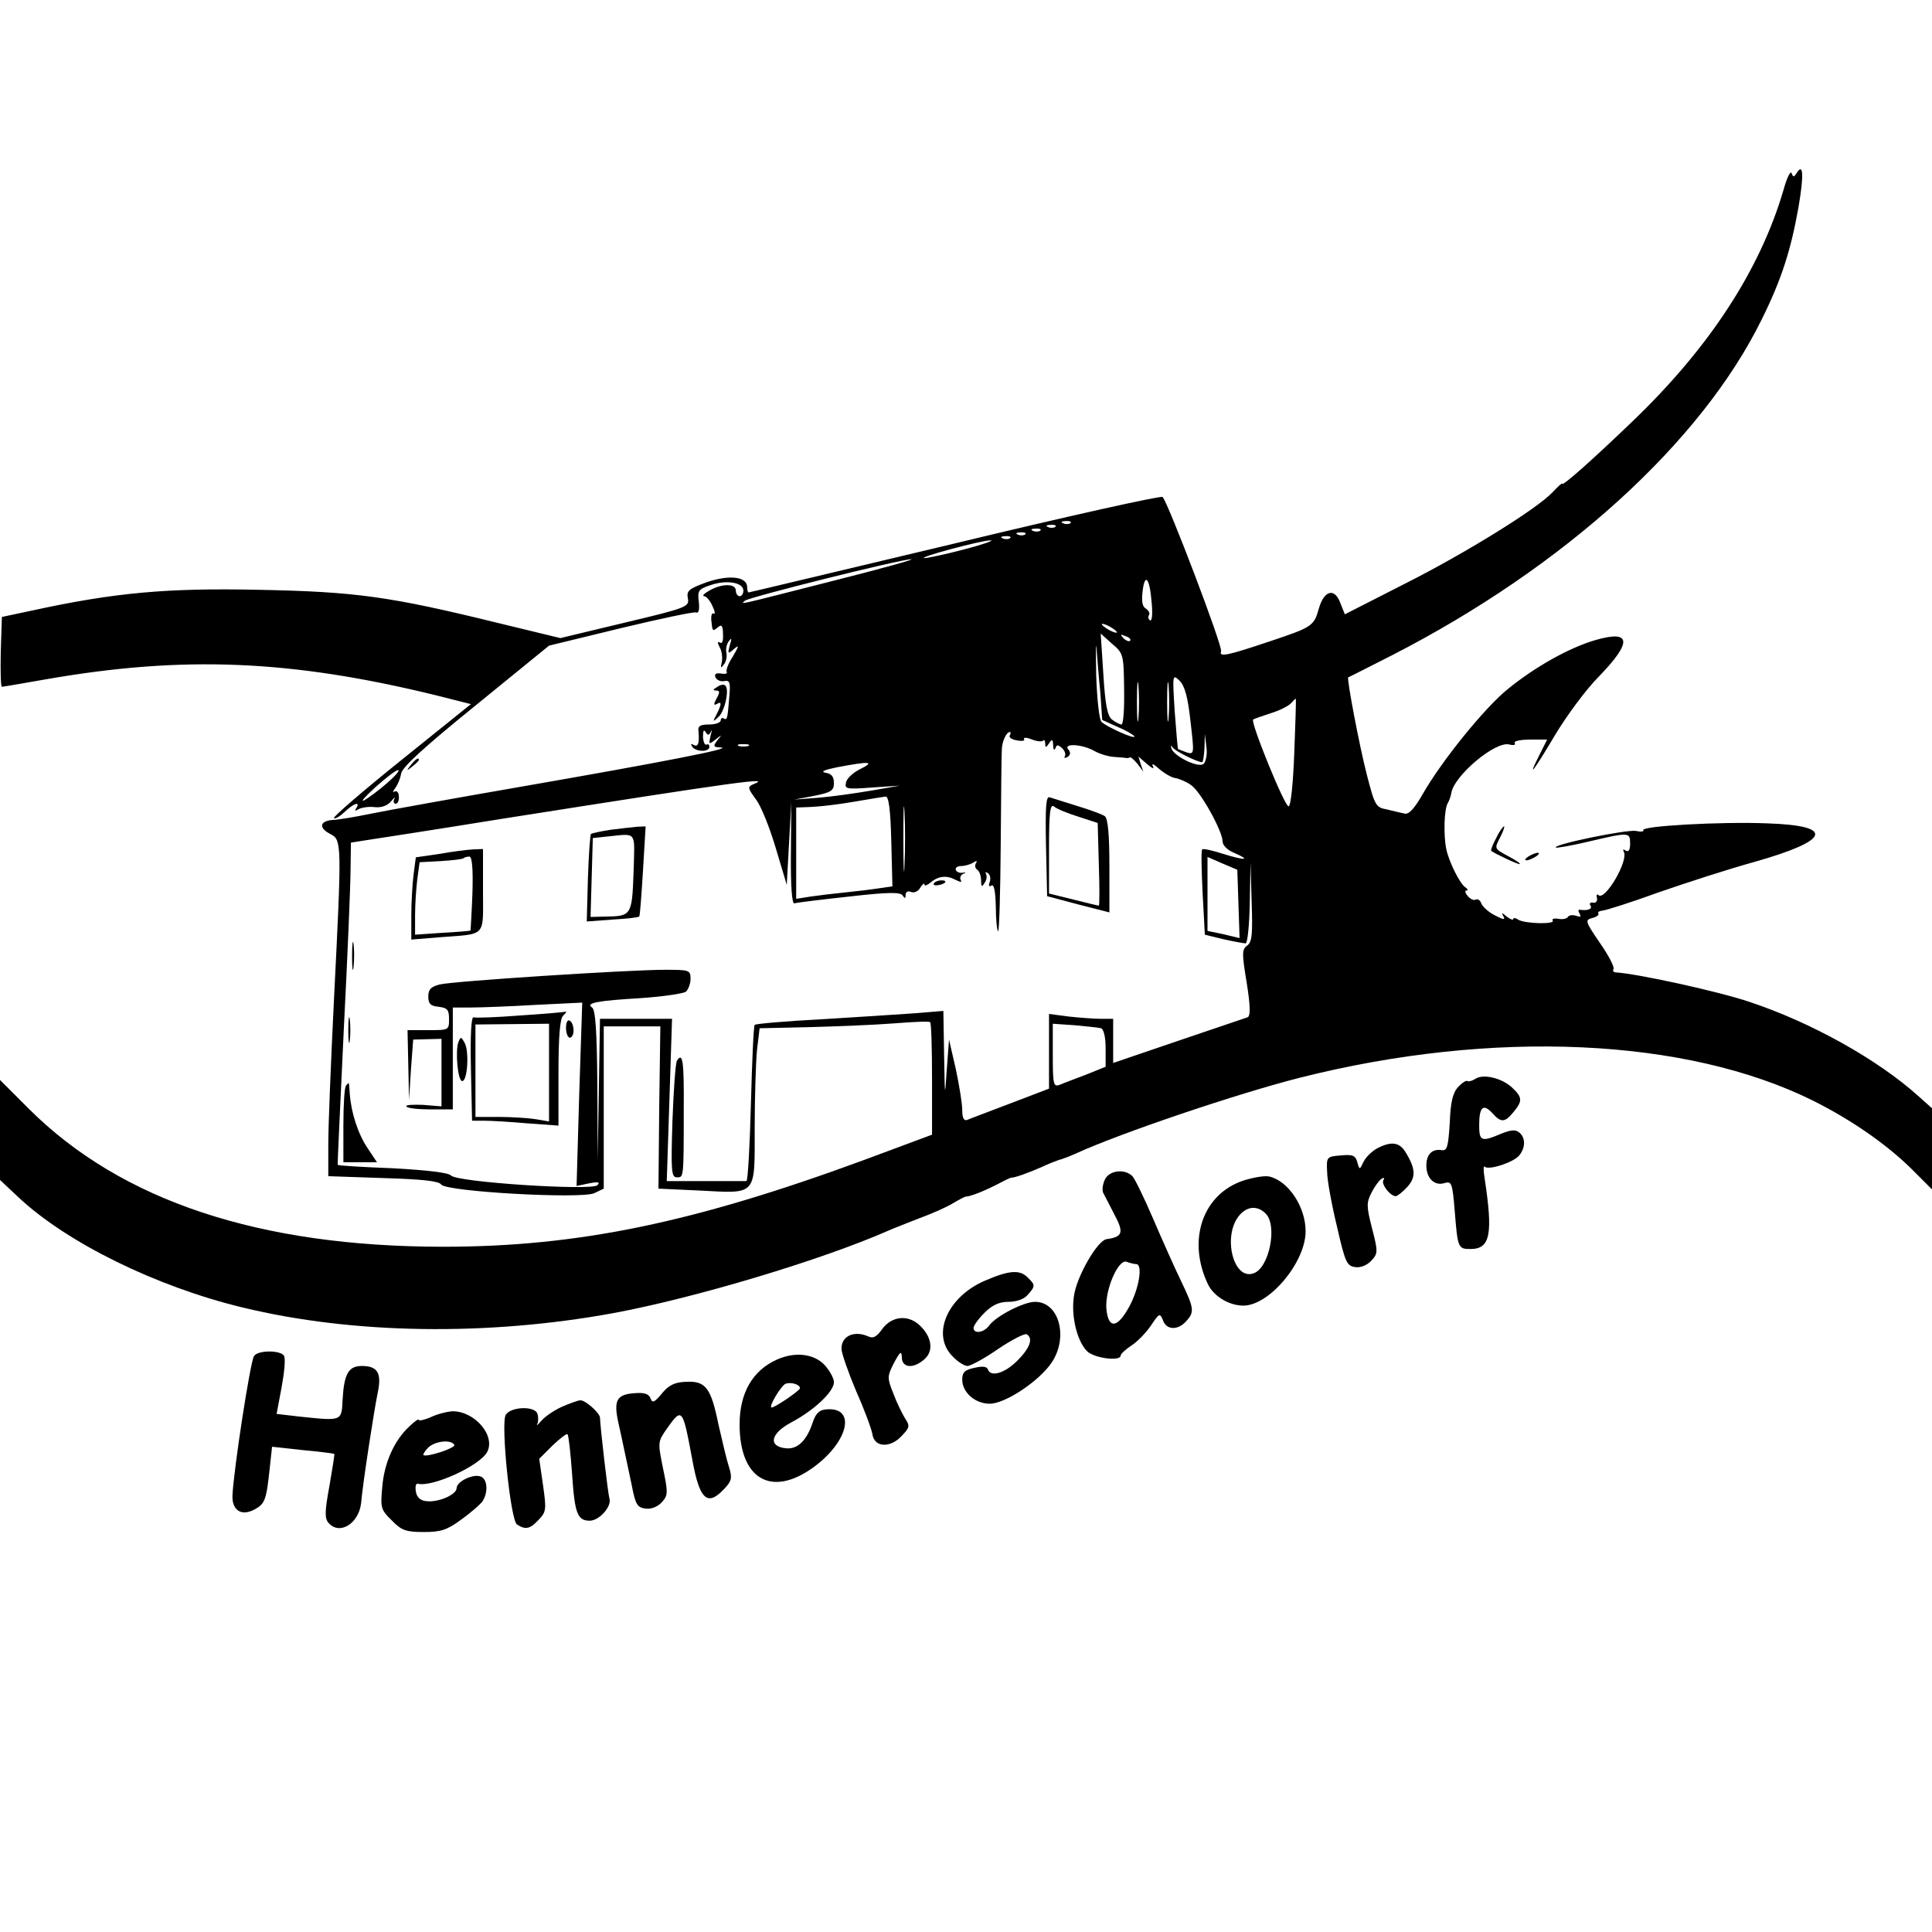 <?xml version="1.0" standalone="no"?>
<!DOCTYPE svg PUBLIC "-//W3C//DTD SVG 20010904//EN"
 "http://www.w3.org/TR/2001/REC-SVG-20010904/DTD/svg10.dtd">
<svg version="1.0" xmlns="http://www.w3.org/2000/svg"
 width="512pt" height="512pt" viewBox="0 0 512 512"
 preserveAspectRatio="xMidYMid meet">
<g transform="translate(0,512) scale(0.1,-0.1)"
fill="#000000" stroke="none">
<path d="M4726 4615 c-62 -210 -195 -415 -398 -610 -104 -100 -188 -175 -188
-167 0 3 -11 -7 -25 -22 -41 -44 -231 -162 -396 -245 l-155 -79 -12 30 c-15
41 -43 34 -57 -15 -13 -46 -17 -49 -131 -87 -113 -38 -134 -42 -128 -26 5 12
-140 393 -155 409 -4 4 -252 -51 -550 -123 -299 -71 -545 -130 -547 -130 -2 0
-4 6 -4 14 0 30 -54 34 -118 9 -37 -14 -43 -20 -39 -39 4 -22 -3 -25 -167 -64
l-171 -41 -165 40 c-289 71 -379 83 -636 88 -240 5 -379 -7 -599 -55 l-80 -17
-3 -93 c-1 -50 0 -92 3 -92 3 0 56 9 118 20 362 63 647 52 1034 -43 l91 -23
-184 -148 c-102 -82 -182 -151 -179 -154 3 -3 15 4 28 16 25 24 43 29 31 10
-5 -7 -3 -8 7 -2 8 4 27 7 42 5 18 -2 34 4 44 16 8 10 12 12 8 6 -3 -7 -2 -13
4 -13 5 0 9 9 8 19 0 11 -6 17 -12 13 -5 -3 -4 1 2 9 7 9 14 26 16 39 3 17 62
71 198 181 l194 158 189 46 c104 25 194 44 200 42 8 -3 10 7 8 28 -4 30 -1 34
33 45 42 14 85 6 85 -15 0 -8 -4 -15 -10 -15 -5 0 -10 7 -10 15 0 19 -37 19
-70 0 -14 -8 -20 -14 -14 -15 6 0 16 -12 22 -26 7 -14 8 -23 3 -20 -4 3 -7 -5
-6 -17 3 -31 3 -31 18 -19 9 8 13 4 13 -19 1 -17 -2 -26 -8 -22 -7 4 -7 0 -1
-12 6 -10 8 -27 6 -39 -4 -17 -3 -18 6 -6 6 8 8 22 6 30 -2 8 0 22 6 30 8 11
9 9 3 -10 -6 -23 -5 -24 11 -10 14 12 14 9 -3 -20 -12 -18 -19 -37 -16 -41 2
-4 -4 -6 -15 -4 -14 2 -18 -1 -15 -10 3 -7 14 -12 23 -10 15 3 17 -3 14 -38
-5 -64 -6 -66 -15 -61 -4 3 -8 0 -8 -5 0 -6 -14 -11 -31 -11 -23 0 -30 -4 -28
-17 3 -33 -1 -44 -13 -37 -7 4 -8 3 -4 -4 9 -15 46 -16 46 -1 0 5 -3 8 -7 6
-5 -3 -9 6 -10 20 0 16 2 21 7 13 6 -10 9 -9 14 1 3 8 3 3 -1 -11 -5 -23 -5
-24 13 -10 18 14 18 14 5 -2 -12 -16 -11 -18 10 -19 33 -2 -157 -39 -531 -104
-173 -30 -351 -62 -395 -71 -44 -9 -91 -17 -104 -17 -34 -3 -37 -21 -6 -37 31
-16 31 -20 10 -440 -8 -162 -15 -334 -15 -381 l0 -86 146 -5 c103 -3 148 -8
153 -17 12 -19 371 -39 406 -23 l25 12 0 215 0 215 75 0 75 0 -3 -215 -2 -215
108 -5 c154 -8 147 -16 147 164 0 81 3 175 6 207 l7 59 133 3 c73 2 174 6 224
10 50 4 93 6 95 3 3 -2 5 -70 5 -151 l0 -147 -180 -67 c-451 -166 -758 -230
-1115 -230 -487 0 -853 121 -1098 365 l-77 77 0 -133 0 -132 49 -46 c129 -121
366 -237 594 -292 293 -71 648 -76 982 -15 216 40 553 141 730 219 11 5 47 19
80 32 33 12 74 30 90 40 17 10 32 18 35 18 11 0 47 14 80 31 19 10 37 19 40
19 10 0 46 13 80 28 19 9 40 17 46 19 6 1 27 9 45 17 120 55 432 160 594 201
511 129 1024 106 1360 -61 100 -50 191 -113 258 -178 l57 -57 0 108 0 107 -37
33 c-108 97 -284 195 -447 249 -83 28 -294 74 -353 78 -7 0 -10 4 -7 9 3 5
-13 36 -36 69 -39 57 -40 61 -21 66 12 3 19 8 17 12 -3 4 3 7 12 8 9 1 76 22
147 48 72 25 186 62 255 81 201 57 214 96 34 102 -123 5 -336 -7 -329 -18 2
-4 -7 -5 -20 -2 -25 4 -220 -36 -212 -44 2 -2 42 5 88 16 107 25 109 25 109
-6 0 -16 -4 -23 -12 -18 -6 4 -8 3 -5 -3 14 -23 -50 -132 -67 -115 -4 4 -6 0
-4 -8 2 -8 -3 -14 -10 -12 -8 1 -11 -2 -7 -8 6 -9 -8 -14 -28 -11 -5 1 -5 -4
-1 -10 5 -9 2 -10 -9 -6 -9 3 -19 2 -22 -3 -3 -5 -14 -7 -25 -5 -12 2 -18 0
-15 -5 6 -10 -75 -8 -92 3 -7 5 -13 5 -13 1 0 -3 -8 0 -17 7 -13 11 -15 11 -9
1 6 -10 1 -10 -22 2 -16 8 -32 22 -36 31 -3 9 -10 14 -15 11 -5 -3 -14 1 -21
9 -7 8 -9 15 -4 15 5 0 4 4 -2 8 -15 9 -44 68 -51 101 -8 37 -6 108 4 123 4 7
8 19 9 26 7 46 117 139 154 129 11 -3 18 -1 14 4 -3 5 15 9 41 9 l45 0 -20
-40 c-35 -69 -16 -44 41 52 30 50 82 121 117 156 88 91 85 123 -9 96 -70 -20
-162 -72 -233 -130 -61 -49 -176 -191 -226 -279 -23 -40 -37 -54 -48 -51 -10
2 -31 7 -47 11 -29 5 -32 11 -53 93 -19 73 -54 257 -49 257 1 0 54 27 117 59
456 234 819 564 979 890 52 105 77 183 97 296 15 87 13 120 -5 91 -7 -11 -9
-11 -13 0 -3 8 -13 -13 -22 -46z m-1889 -881 c-3 -3 -12 -4 -19 -1 -8 3 -5 6
6 6 11 1 17 -2 13 -5z m-40 -10 c-3 -3 -12 -4 -19 -1 -8 3 -5 6 6 6 11 1 17
-2 13 -5z m-40 -10 c-3 -3 -12 -4 -19 -1 -8 3 -5 6 6 6 11 1 17 -2 13 -5z
m-40 -10 c-3 -3 -12 -4 -19 -1 -8 3 -5 6 6 6 11 1 17 -2 13 -5z m-40 -10 c-3
-3 -12 -4 -19 -1 -8 3 -5 6 6 6 11 1 17 -2 13 -5z m-122 -30 c-49 -13 -97 -23
-105 -23 -21 1 150 47 175 47 11 0 -20 -11 -70 -24z m-350 -84 c-263 -67 -241
-62 -231 -52 9 9 413 110 441 110 11 0 -83 -26 -210 -58z m847 -57 c3 -29 1
-50 -4 -47 -5 3 -6 9 -3 14 3 5 -1 12 -8 17 -10 5 -12 20 -9 46 6 51 19 35 24
-30z m-92 -79 c0 -2 -9 0 -20 6 -11 6 -20 13 -20 16 0 2 9 0 20 -6 11 -6 20
-13 20 -16z m-44 -160 l5 -72 40 -18 c22 -9 42 -21 45 -25 6 -11 -74 25 -87
38 -6 6 -12 62 -14 124 -1 63 -1 94 1 69 2 -25 6 -77 10 -116z m63 10 c1 -52
-2 -94 -7 -94 -4 0 -16 6 -25 13 -12 9 -18 38 -23 120 l-7 108 30 -27 c30 -25
31 -29 32 -120z m16 128 c-3 -3 -11 0 -18 7 -9 10 -8 11 6 5 10 -3 15 -9 12
-12z m22 -204 c-2 -24 -4 -5 -4 42 0 47 2 66 4 43 2 -24 2 -62 0 -85z m80 0
c-2 -24 -4 -5 -4 42 0 47 2 66 4 43 2 -24 2 -62 0 -85z m58 -10 c10 -86 10
-88 -10 -82 -11 4 -21 8 -23 9 -1 1 -5 46 -9 101 -6 97 -6 98 13 80 14 -14 22
-44 29 -108z m275 -82 c-3 -80 -9 -141 -15 -143 -10 -2 -102 224 -94 230 2 2
23 9 47 17 23 7 47 19 54 27 6 7 11 12 12 11 1 -2 -1 -66 -4 -142z m-754 45
c-3 -5 5 -11 19 -13 13 -3 22 -1 19 3 -3 5 6 5 19 0 14 -6 28 -7 31 -4 3 4 6
0 6 -8 0 -11 2 -11 10 1 8 12 10 12 11 -5 0 -11 3 -15 6 -8 3 10 7 10 18 0 7
-7 10 -16 7 -21 -3 -5 0 -6 7 -2 8 5 9 12 2 20 -14 17 37 14 69 -4 14 -8 37
-15 53 -16 15 -1 29 -2 32 -3 3 0 7 0 10 2 2 1 11 -7 20 -18 l15 -20 -7 20 -6
20 23 -20 c14 -12 20 -14 15 -5 -4 8 3 5 16 -7 14 -12 34 -24 44 -25 11 -2 30
-10 42 -19 25 -17 83 -122 83 -149 0 -10 13 -23 30 -30 47 -20 30 -21 -28 -3
-28 9 -54 15 -56 12 -3 -2 -2 -54 1 -115 l6 -111 49 -12 c27 -6 54 -11 59 -11
5 0 10 48 11 108 l2 107 3 -105 c3 -86 1 -107 -12 -116 -14 -10 -14 -21 -1
-99 10 -63 10 -88 2 -91 -6 -2 -89 -30 -183 -62 l-173 -59 0 58 0 59 -32 0
c-18 0 -57 3 -85 6 l-53 7 0 -99 0 -99 -102 -39 c-57 -22 -109 -41 -115 -44
-9 -3 -13 6 -13 27 0 17 -8 65 -17 108 l-18 78 -6 -80 c-5 -77 -5 -75 -7 38
l-2 118 -72 -6 c-40 -3 -152 -10 -248 -16 -96 -5 -177 -12 -180 -15 -3 -3 -7
-98 -10 -210 -3 -112 -8 -204 -12 -204 -5 0 -54 0 -109 0 l-102 0 7 215 7 215
-95 0 -96 0 -3 -187 -3 -188 -1 199 c-1 143 -5 201 -14 206 -18 12 13 18 131
25 58 4 111 12 118 17 6 6 12 21 12 34 0 23 -3 24 -67 24 -96 0 -562 -30 -598
-39 -23 -6 -30 -13 -30 -32 0 -19 6 -25 27 -27 24 -3 28 -8 28 -33 0 -29 -1
-29 -55 -29 l-55 0 2 -92 2 -93 5 80 6 80 37 1 38 1 0 -89 0 -90 -49 4 c-27 1
-47 0 -44 -4 2 -5 31 -8 64 -8 l59 0 0 135 0 135 48 0 c27 0 104 3 172 7 l123
6 -8 -243 -7 -243 33 7 c25 5 30 3 22 -5 -15 -15 -374 8 -388 26 -6 7 -61 14
-154 19 -80 3 -145 7 -146 9 -1 1 7 162 16 357 10 195 18 387 18 426 l1 71 38
6 c20 3 183 28 362 57 641 101 716 111 667 92 -16 -7 -16 -10 6 -40 14 -18 37
-76 53 -130 l29 -97 6 110 6 110 -1 -136 c-1 -87 3 -135 9 -133 6 2 71 10 145
18 104 12 136 12 142 3 6 -9 8 -9 8 2 0 7 6 11 15 7 8 -3 19 2 24 12 6 9 11
13 11 8 0 -5 7 -2 16 5 21 18 43 20 67 7 13 -6 17 -7 13 0 -3 6 0 13 6 16 9 3
8 5 -2 3 -8 -1 -16 3 -17 8 -2 6 5 10 15 10 9 0 23 4 31 9 9 6 12 5 7 -2 -3
-6 -2 -13 4 -17 5 -3 10 -16 10 -28 0 -17 2 -19 9 -7 6 8 7 18 4 24 -3 5 -1 6
5 2 6 -4 8 -14 5 -23 -4 -10 -2 -14 4 -10 7 5 11 -14 12 -55 0 -33 3 -63 6
-66 3 -3 6 100 7 229 1 129 2 243 3 254 1 21 12 45 21 45 3 0 3 -4 0 -9z m514
-75 c-13 -13 -82 21 -86 42 -1 7 0 8 3 2 4 -9 66 -40 79 -40 2 0 5 17 6 38 l1
37 4 -34 c3 -18 -1 -39 -7 -45z m-1207 47 c-7 -2 -19 -2 -25 0 -7 3 -2 5 12 5
14 0 19 -2 13 -5z m297 -61 c-19 -9 -37 -26 -38 -36 -4 -17 1 -18 69 -13 l74
5 -75 -13 c-41 -7 -104 -16 -140 -19 l-65 -5 53 10 c45 9 52 14 52 34 0 17 -7
25 -22 27 -15 3 -3 8 32 15 85 16 100 15 60 -5z m-1255 -38 c-22 -19 -49 -39
-60 -45 -11 -5 3 10 30 35 28 25 55 46 60 45 6 0 -8 -16 -30 -35z m1372 -216
c-1 -40 -3 -10 -3 67 0 77 1 110 3 73 2 -37 2 -100 0 -140z m-35 62 l3 -119
-35 -5 c-19 -3 -60 -8 -90 -11 -30 -3 -72 -8 -92 -11 l-38 -6 0 121 0 121 28
1 c32 1 79 6 147 18 28 5 55 9 62 10 8 1 13 -34 15 -119z m920 -166 l3 -90
-42 10 -43 9 0 98 0 98 39 -17 40 -17 3 -91z m-364 -329 c7 -3 12 -23 12 -53
l0 -49 -52 -21 c-29 -11 -61 -23 -70 -27 -16 -6 -18 1 -18 77 l0 85 58 -4 c31
-3 63 -6 70 -8z"/>
<path d="M2772 2879 l3 -134 83 -22 82 -21 0 123 c0 86 -4 125 -12 132 -7 5
-40 17 -73 27 -33 10 -66 21 -73 23 -10 4 -12 -23 -10 -128z m85 77 l52 -17 3
-110 c2 -60 2 -109 0 -109 -2 0 -32 7 -67 16 l-65 16 0 120 c0 95 3 118 13
111 6 -6 35 -18 64 -27z"/>
<path d="M1618 2921 c-26 -4 -49 -9 -52 -11 -2 -3 -6 -56 -8 -119 l-3 -113 68
5 c37 2 69 6 71 8 2 2 6 57 10 122 l7 117 -23 -1 c-13 -1 -44 -5 -70 -8z m61
-113 c-4 -114 -6 -116 -74 -117 l-40 -1 3 104 3 105 37 4 c82 8 74 18 71 -95z"/>
<path d="M1164 2857 l-62 -9 -6 -46 c-3 -24 -6 -73 -6 -108 l0 -64 73 6 c128
10 117 -2 117 124 l0 110 -27 -1 c-16 -1 -56 -6 -89 -12z m88 -104 c-2 -54 -5
-99 -5 -99 -1 -1 -35 -4 -74 -6 l-73 -5 0 52 c0 29 3 72 6 96 l6 44 56 3 c31
2 59 5 61 8 2 2 9 4 15 4 7 0 10 -32 8 -97z"/>
<path d="M2475 2779 c-3 -4 2 -6 10 -5 21 3 28 13 10 13 -9 0 -18 -4 -20 -8z"/>
<path d="M933 2585 c0 -33 2 -45 4 -27 2 18 2 45 0 60 -2 15 -4 0 -4 -33z"/>
<path d="M923 2390 c0 -30 2 -43 4 -27 2 15 2 39 0 55 -2 15 -4 2 -4 -28z"/>
<path d="M1380 2429 c-63 -5 -119 -7 -125 -5 -6 2 -9 -46 -7 -135 l3 -139 32
0 c18 0 69 -3 115 -7 l82 -6 0 140 c0 95 4 143 12 151 7 7 10 11 8 11 -3 -1
-57 -6 -120 -10z m75 -152 l0 -129 -35 6 c-19 3 -63 6 -97 6 l-63 0 0 123 0
122 98 1 97 1 0 -130z"/>
<path d="M1500 2396 c0 -14 5 -26 10 -26 6 0 10 9 10 19 0 11 -4 23 -10 26 -6
4 -10 -5 -10 -19z"/>
<path d="M1215 2359 c-9 -24 -2 -104 10 -104 14 0 19 80 6 102 -9 16 -10 16
-16 2z"/>
<path d="M1794 2309 c-4 -7 -9 -79 -12 -161 -4 -132 -3 -148 12 -148 18 0 18
-4 18 183 1 126 -3 150 -18 126z"/>
<path d="M917 2243 c-4 -3 -7 -51 -7 -105 l0 -98 45 0 44 0 -24 36 c-26 38
-44 94 -48 144 -1 17 -2 30 -3 30 0 0 -4 -3 -7 -7z"/>
<path d="M1900 3299 c-11 -6 -11 -9 -2 -9 10 0 10 -5 1 -21 -8 -15 -8 -19 0
-15 14 9 14 0 0 -27 -11 -21 -10 -21 6 -6 17 17 29 76 16 83 -4 3 -13 1 -21
-5z"/>
<path d="M1089 3093 c-13 -16 -12 -17 4 -4 9 7 17 15 17 17 0 8 -8 3 -21 -13z"/>
<path d="M3965 2899 c-9 -17 -15 -32 -13 -34 9 -7 68 -35 75 -35 4 1 -9 10
-30 21 -37 20 -37 20 -22 49 9 17 13 30 11 30 -3 0 -13 -14 -21 -31z"/>
<path d="M4050 2850 c-8 -5 -10 -10 -5 -10 6 0 17 5 25 10 8 5 11 10 5 10 -5
0 -17 -5 -25 -10z"/>
<path d="M3910 2261 c-8 -5 -17 -8 -21 -6 -3 3 -15 -5 -25 -16 -14 -15 -20
-40 -22 -95 -4 -63 -7 -74 -21 -72 -26 4 -41 -11 -41 -41 0 -34 22 -55 49 -46
18 5 20 -1 26 -72 8 -101 9 -103 42 -103 53 0 60 40 37 190 -3 19 -3 32 1 28
10 -10 78 12 92 31 16 21 16 46 -1 60 -10 8 -22 7 -49 -4 -52 -22 -57 -19 -57
24 0 48 11 57 35 31 23 -26 33 -25 56 3 24 29 24 39 -4 65 -27 25 -76 37 -97
23z"/>
<path d="M3650 2077 c-13 -7 -30 -23 -36 -35 -11 -23 -11 -23 -17 -2 -5 18
-12 21 -44 18 -37 -3 -38 -4 -36 -43 0 -22 12 -87 26 -145 22 -96 26 -105 49
-108 14 -2 31 5 42 17 18 19 18 24 2 86 -15 59 -15 68 -1 95 8 16 20 32 26 36
7 4 9 3 5 -4 -6 -10 18 -42 33 -42 4 0 18 11 30 24 24 26 23 49 -5 94 -16 25
-37 28 -74 9z"/>
<path d="M2928 1994 c-6 -13 -8 -29 -4 -36 4 -7 17 -33 30 -58 25 -47 21 -58
-22 -64 -24 -4 -79 -99 -86 -151 -8 -52 8 -119 35 -146 18 -18 89 -28 89 -11
0 4 13 16 28 26 16 10 39 34 52 53 22 33 24 34 32 14 9 -26 39 -27 61 -3 23
25 22 34 -13 107 -17 35 -50 109 -74 165 -24 56 -49 107 -55 113 -21 21 -62
15 -73 -9z m83 -224 c18 0 8 -64 -18 -112 -32 -59 -56 -61 -61 -6 -4 50 32
133 54 124 8 -3 20 -6 25 -6z"/>
<path d="M3297 1992 c-109 -35 -152 -157 -96 -275 15 -32 56 -57 94 -57 69 0
165 115 165 197 0 64 -45 133 -96 145 -11 3 -41 -2 -67 -10z m57 -88 c32 -31
10 -143 -31 -158 -55 -22 -85 102 -37 155 21 23 47 24 68 3z"/>
<path d="M2610 1726 c-100 -43 -143 -144 -85 -201 13 -14 31 -25 39 -25 8 0
45 20 81 45 37 25 71 42 76 39 18 -11 8 -37 -25 -70 -34 -34 -71 -44 -78 -23
-3 8 -15 9 -36 4 -25 -5 -32 -12 -32 -31 0 -34 34 -64 73 -64 41 0 131 60 164
109 45 67 20 161 -44 161 -30 0 -102 -37 -121 -62 -14 -20 -42 -24 -42 -7 0 6
13 24 29 40 21 21 39 29 64 29 20 0 41 7 50 18 21 23 21 27 1 46 -21 22 -49
20 -114 -8z"/>
<path d="M2338 1598 c-14 -20 -24 -26 -36 -20 -38 17 -72 2 -72 -32 0 -12 18
-63 39 -113 22 -49 41 -101 43 -114 5 -35 47 -37 77 -5 22 23 23 27 9 48 -8
13 -22 42 -31 66 -16 41 -16 44 2 80 17 31 20 33 21 15 0 -29 32 -31 61 -4 24
22 18 59 -14 89 -31 29 -74 24 -99 -10z"/>
<path d="M673 1526 c-10 -16 -54 -302 -57 -370 -1 -39 24 -55 59 -36 27 15 31
24 40 111 l6 55 82 -9 c45 -4 82 -9 83 -10 1 -1 -5 -39 -13 -85 -12 -65 -13
-85 -3 -97 29 -35 81 -3 87 52 4 49 35 250 44 292 11 52 0 71 -42 71 -35 0
-47 -20 -51 -88 -3 -59 0 -58 -115 -46 l-60 7 13 69 c7 38 11 75 7 84 -6 16
-70 17 -80 0z"/>
<path d="M2059 1517 c-65 -29 -99 -89 -99 -172 0 -145 84 -194 195 -114 94 68
115 161 35 154 -18 -1 -28 -10 -36 -34 -16 -49 -41 -73 -72 -69 -47 5 -40 39
14 68 61 32 114 82 114 107 0 11 -12 32 -26 47 -29 29 -78 34 -125 13z m61
-76 c0 -6 -66 -51 -75 -51 -10 0 25 58 37 63 15 5 38 -2 38 -12z"/>
<path d="M1754 1427 c-20 -24 -25 -26 -30 -13 -4 12 -17 16 -41 14 -48 -3 -57
-18 -45 -75 12 -53 17 -80 36 -168 10 -53 15 -60 37 -63 15 -2 32 5 43 17 16
18 17 24 3 90 -14 70 -14 70 11 106 40 56 41 54 67 -85 19 -105 40 -123 84
-76 20 21 22 29 13 58 -6 18 -18 69 -28 113 -20 98 -34 116 -87 113 -29 -1
-45 -9 -63 -31z"/>
<path d="M1487 1391 c-21 -10 -44 -26 -53 -37 -9 -10 -13 -14 -10 -7 3 6 3 18
0 27 -8 21 -72 18 -84 -4 -13 -25 13 -279 30 -290 23 -15 35 -12 58 13 20 21
20 27 11 92 l-10 69 35 35 c20 19 38 33 40 30 3 -3 8 -50 12 -104 7 -106 14
-125 47 -125 25 0 59 38 52 59 -4 13 -24 187 -25 214 0 12 -39 47 -52 46 -7 0
-30 -9 -51 -18z"/>
<path d="M1143 1365 c-18 -8 -33 -11 -33 -8 0 4 -12 -4 -26 -18 -39 -36 -66
-96 -71 -160 -5 -54 -4 -60 25 -88 26 -27 38 -31 85 -31 45 0 61 5 98 32 24
17 49 39 56 47 17 23 16 61 -3 68 -20 8 -64 -13 -64 -31 0 -17 -50 -39 -82
-34 -15 2 -24 11 -26 26 -2 12 0 21 5 20 38 -10 164 47 184 84 23 43 -33 109
-93 108 -13 -1 -38 -7 -55 -15z m61 -74 c5 -8 -74 -34 -82 -27 -1 2 4 11 13
20 18 17 60 22 69 7z"/>
</g>
</svg>
